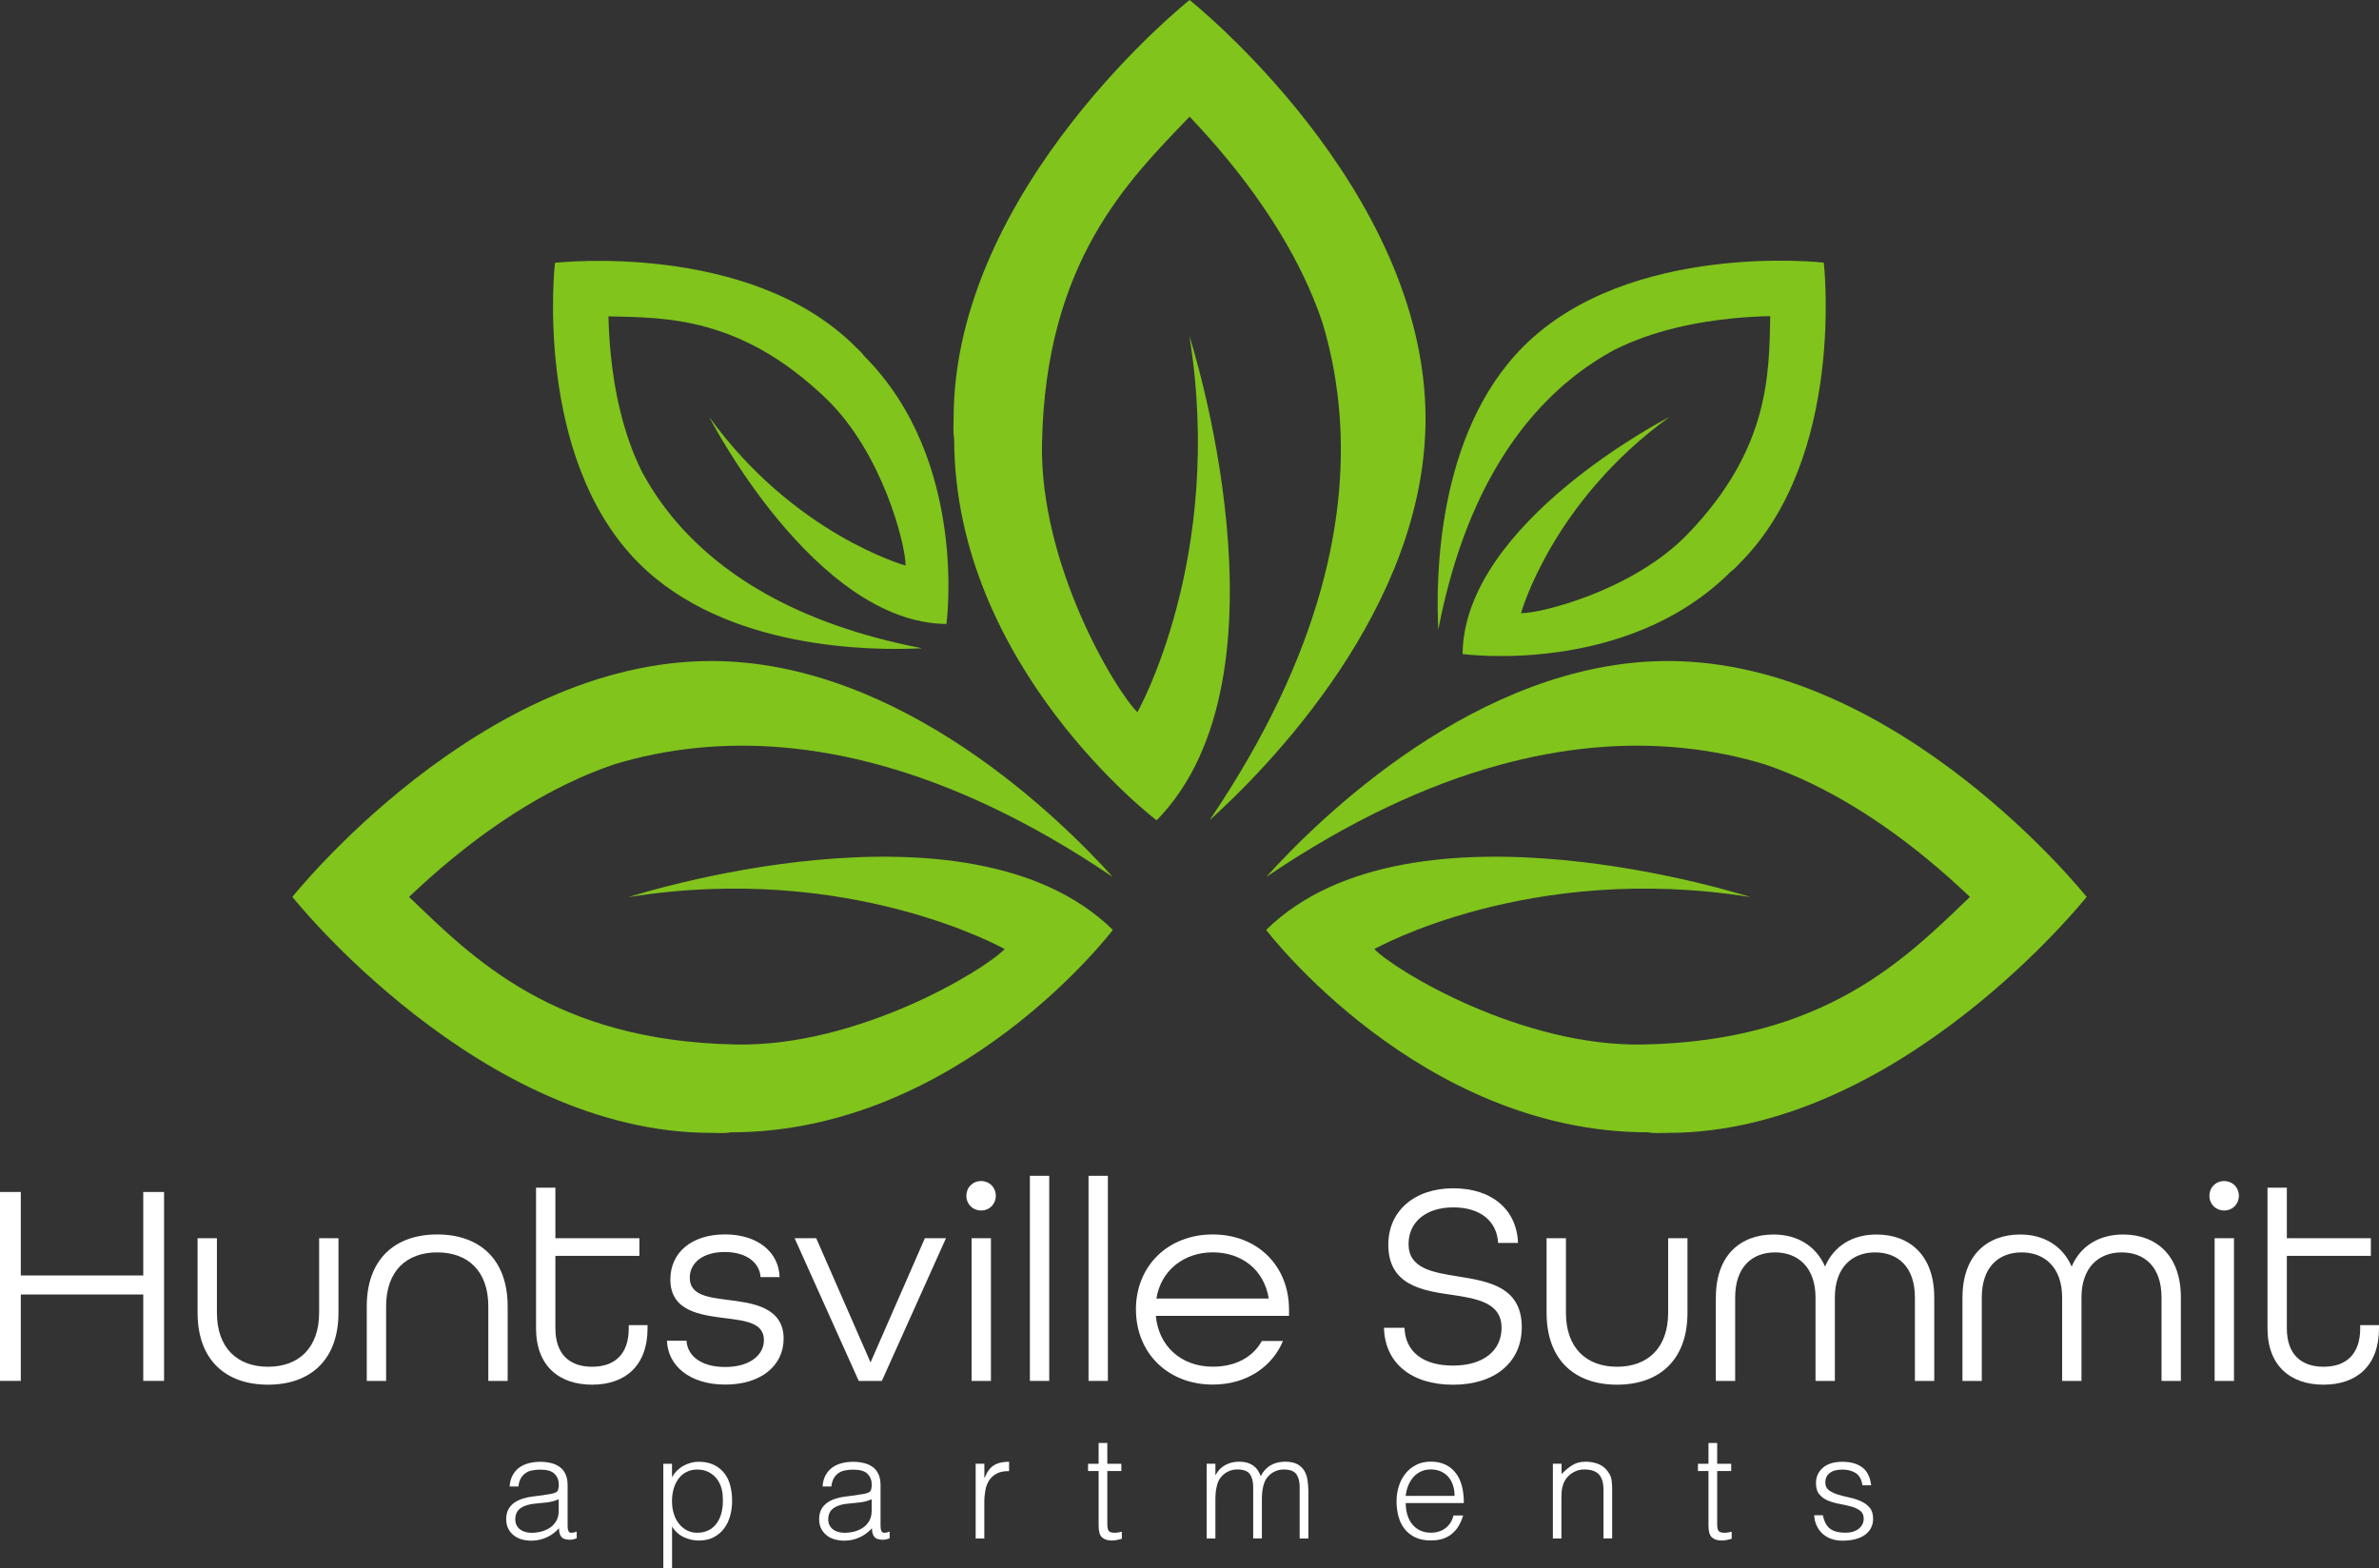 <?xml version="1.0" encoding="UTF-8"?>
<svg id="Layer_1" data-name="Layer 1" xmlns="http://www.w3.org/2000/svg" viewBox="0 0 473.45 312.1">
  <rect x="0" y="0" width="473.45" height="312.1" fill="#333333" stroke="none"/>
  <defs>
    <style>
      .cls-1 {
        fill: #80c41c;
      }

      .cls-2 {
        fill: #fff;
      }
    </style>
  </defs>
  <g>
    <path class="cls-2" d="M0,237.26h4.14v16.61h24.37v-16.61h4.14v37.59h-4.14v-17.19H4.14v17.19H0v-37.59h0Z"/>
    <path class="cls-2" d="M39.32,261.29v-14.83h3.85v14.83c0,6.96,4.02,10.75,10.17,10.75s10.17-3.79,10.17-10.75v-14.83h3.85v14.83c0,9.42-5.63,14.32-14.02,14.32s-14.02-4.88-14.02-14.32Z"/>
    <path class="cls-2" d="M72.99,260.03c0-9.42,5.63-14.32,14.02-14.32s14.02,4.88,14.02,14.32v14.83h-3.85v-14.83c0-7.02-4.02-10.75-10.17-10.75s-10.17,3.74-10.17,10.75v14.83h-3.85v-14.83h0Z"/>
    <path class="cls-2" d="M106.68,264.4v-28h3.85v10.06h16.72v3.51h-16.72v14.43c0,5.18,2.87,7.64,7.3,7.64s7.3-2.42,7.3-7.64v-.64h3.74v.64c0,7.47-4.48,11.21-11.04,11.21s-11.15-3.74-11.15-11.21Z"/>
    <path class="cls-2" d="M132.72,266.86h3.91c.17,3.04,2.93,5.23,7.7,5.23s7.7-2.3,7.7-5.35c0-3.45-3.62-3.85-7.7-4.37-5.12-.64-10.92-1.44-10.92-7.7,0-5.35,4.2-8.97,10.87-8.97s10.75,3.68,10.87,8.5h-3.79c-.17-2.82-2.76-5-7.13-5s-6.96,2.18-6.96,5.12c0,3.51,3.68,3.91,7.7,4.43,4.43.58,10.98,1.26,10.98,7.7,0,5.4-4.54,9.14-11.61,9.14s-11.44-3.74-11.61-8.74h.02Z"/>
    <path class="cls-2" d="M158.13,246.46h4.31l10.81,24.72,10.81-24.72h4.2l-12.76,28.4h-4.6l-12.76-28.4h0Z"/>
    <path class="cls-2" d="M192.32,238.01c0-1.67,1.26-2.93,2.93-2.93s2.93,1.26,2.93,2.93-1.26,2.93-2.93,2.93-2.93-1.26-2.93-2.93ZM193.36,246.46h3.85v28.4h-3.85v-28.4Z"/>
    <path class="cls-2" d="M204.96,234.04h3.85v40.82h-3.85v-40.82h0Z"/>
    <path class="cls-2" d="M216.63,234.04h3.85v40.82h-3.85v-40.82h0Z"/>
    <path class="cls-2" d="M226.06,260.65c0-8.62,6.32-14.94,15.29-14.94s15.18,6.32,15.18,14.94v1.26h-26.5c.52,5.92,4.94,10.12,11.32,10.12,4.48,0,7.94-1.84,9.78-5.12h4.2c-2.18,5.23-7.36,8.68-13.97,8.68-8.97,0-15.29-6.32-15.29-14.94h0ZM252.5,258.47c-.92-5.75-5.4-9.2-11.15-9.2s-10.34,3.62-11.21,9.2h22.36Z"/>
    <path class="cls-2" d="M275.43,264.28h4.08c.17,4.77,3.68,7.53,9.66,7.53s9.66-2.93,9.66-7.53c0-4.94-4.77-5.8-9.89-6.55-6.1-.86-12.65-2.01-12.65-10,0-6.67,5.18-11.21,12.93-11.21s12.65,4.31,12.88,10.87h-3.96c-.23-4.31-3.51-7.07-8.91-7.07s-8.91,2.87-8.91,7.3c0,4.83,4.71,5.63,9.83,6.44,6.1.98,12.7,2.07,12.7,10.12,0,7.02-5.4,11.44-13.68,11.44s-13.57-4.31-13.74-11.32h0Z"/>
    <path class="cls-2" d="M307.79,261.29v-14.83h3.85v14.83c0,6.96,4.02,10.75,10.17,10.75s10.17-3.79,10.17-10.75v-14.83h3.85v14.83c0,9.42-5.63,14.32-14.02,14.32s-14.02-4.88-14.02-14.32Z"/>
    <path class="cls-2" d="M341.48,258.25c0-8.45,4.94-12.53,11.5-12.53,4.6,0,8.39,2.18,10.23,6.38,1.78-4.2,5.57-6.38,10.23-6.38,6.55,0,11.5,4.09,11.5,12.53v16.61h-3.85v-16.61c0-6.04-3.34-8.97-7.94-8.97s-7.99,3.04-7.99,8.97v16.61h-3.85v-16.61c0-5.93-3.45-8.97-8.05-8.97s-7.94,2.93-7.94,8.97v16.61h-3.85v-16.61h0Z"/>
    <path class="cls-2" d="M390.56,258.25c0-8.45,4.94-12.53,11.5-12.53,4.6,0,8.39,2.18,10.23,6.38,1.78-4.2,5.57-6.38,10.23-6.38,6.55,0,11.5,4.09,11.5,12.53v16.61h-3.85v-16.61c0-6.04-3.34-8.97-7.94-8.97s-7.99,3.04-7.99,8.97v16.61h-3.85v-16.61c0-5.93-3.45-8.97-8.05-8.97s-7.94,2.93-7.94,8.97v16.61h-3.85v-16.61h0Z"/>
    <path class="cls-2" d="M439.7,238.01c0-1.67,1.26-2.93,2.93-2.93s2.93,1.26,2.93,2.93-1.26,2.93-2.93,2.93-2.93-1.26-2.93-2.93ZM440.74,246.46h3.85v28.4h-3.85v-28.4Z"/>
    <path class="cls-2" d="M451.26,264.4v-28h3.85v10.06h16.72v3.51h-16.72v14.43c0,5.18,2.87,7.64,7.3,7.64s7.3-2.42,7.3-7.64v-.64h3.74v.64c0,7.47-4.48,11.21-11.04,11.21s-11.15-3.74-11.15-11.21h0Z"/>
  </g>
  <g>
    <path class="cls-1" d="M236.74,0s-46.96,37.32-46.96,83.35c0,1.32-.14,2.64.11,3.92,0,45.46,40.29,76.01,40.29,76.01,28.4-28.91,6.53-96.38,6.53-96.38,7.08,44.06-10.35,74.85-10.35,74.85-4.37-4.26-19.46-29.32-18.99-53.48.7-36.37,17.32-52.45,29.37-65.05,2.3,2.41,4.82,5.2,7.37,8.29,7.23,8.76,14.81,20.05,19.03,32.57,1.52,4.99,2.68,10.51,3.28,16.57,2.09,21.29-3,49.08-25.71,82.62,11.33-10.21,42.99-42.12,42.99-79.93C283.7,37.32,236.74,0,236.74,0Z"/>
    <path class="cls-1" d="M58.19,178.53s37.32,46.96,83.35,46.96c1.32,0,2.64.14,3.92-.11,45.46,0,76.01-40.29,76.01-40.29-28.91-28.4-96.38-6.53-96.38-6.53,44.06-7.08,74.85,10.35,74.85,10.35-4.26,4.37-29.32,19.46-53.48,18.99-36.37-.7-52.45-17.32-65.05-29.37,2.41-2.3,5.2-4.82,8.29-7.37,8.76-7.23,20.05-14.81,32.57-19.03,4.99-1.52,10.51-2.68,16.57-3.28,21.29-2.09,49.08,3,82.62,25.71-10.21-11.33-42.12-42.99-79.93-42.99-46.03,0-83.35,46.96-83.35,46.96h.02Z"/>
    <path class="cls-1" d="M415.26,178.53s-37.32,46.96-83.35,46.96c-1.32,0-2.64.14-3.92-.11-45.46,0-76.01-40.29-76.01-40.29,28.91-28.4,96.38-6.53,96.38-6.53-44.06-7.08-74.85,10.35-74.85,10.35,4.26,4.37,29.32,19.46,53.48,18.99,36.37-.7,52.45-17.32,65.05-29.37-2.41-2.3-5.2-4.82-8.29-7.37-8.76-7.23-20.05-14.81-32.57-19.03-4.99-1.52-10.51-2.68-16.57-3.28-21.29-2.09-49.08,3-82.62,25.71,10.21-11.33,42.12-42.99,79.93-42.99,46.03,0,83.35,46.96,83.35,46.96h-.02Z"/>
    <path class="cls-1" d="M362.96,52.29s4.43,38.65-16.69,59.77c-.61.61-1.15,1.28-1.85,1.74-20.85,20.85-53.35,16.38-53.35,16.38.24-26.28,41.21-47.21,41.21-47.21-23.46,16.96-29.58,39.08-29.58,39.08,3.95.05,22.38-4.52,33.24-15.82,16.36-17.01,16.11-32,16.36-43.31-2.16.05-4.59.17-7.19.42-7.34.7-15.99,2.4-23.66,6.21-2.98,1.59-6.06,3.59-9.11,6.1-10.71,8.81-21.14,23.89-26.1,49.69-.51-9.88-.4-39.04,16.94-56.38,21.11-21.11,59.77-16.69,59.77-16.69v.02Z"/>
    <path class="cls-1" d="M110.46,52.31s38.65-4.43,59.77,16.69c.61.61,1.28,1.15,1.74,1.85,20.85,20.85,16.38,53.35,16.38,53.35-26.28-.24-47.21-41.21-47.21-41.21,16.96,23.46,39.08,29.58,39.08,29.58.05-3.95-4.52-22.38-15.82-33.24-17.01-16.36-32-16.11-43.31-16.36.05,2.16.17,4.59.42,7.19.7,7.34,2.4,15.99,6.21,23.66,1.59,2.98,3.59,6.06,6.1,9.11,8.81,10.71,23.89,21.14,49.69,26.1-9.88.51-39.04.4-56.38-16.94-21.11-21.11-16.69-59.77-16.69-59.77h.02Z"/>
  </g>
  <g>
    <path class="cls-2" d="M108.3,297.55c.32-.04.71-.09,1.17-.17.45-.08.82-.18,1.11-.31s.46-.36.53-.67.1-.61.1-.87c0-.88-.28-1.6-.84-2.17-.57-.57-1.52-.84-2.86-.84-.6,0-1.14.06-1.64.16-.5.1-.94.28-1.31.55-.37.26-.68.61-.92,1.03-.24.43-.4.98-.47,1.62h-1.75c.06-.88.26-1.63.61-2.26.34-.63.79-1.13,1.34-1.53.55-.39,1.18-.68,1.9-.86s1.48-.27,2.28-.27c.75,0,1.45.09,2.11.25.66.16,1.23.42,1.73.78.49.35.87.82,1.15,1.42s.42,1.32.42,2.18v8.11c0,.67.12,1.1.36,1.28s.72.14,1.45-.13v1.35c-.13.04-.33.09-.59.17-.26.08-.51.11-.76.11-.27,0-.53-.03-.78-.09-.28-.04-.52-.13-.69-.27s-.31-.31-.42-.52-.18-.42-.22-.66c-.04-.24-.06-.49-.06-.76-.73.81-1.56,1.42-2.5,1.84s-1.95.64-3.04.64c-.65,0-1.28-.09-1.89-.26s-1.14-.44-1.59-.81c-.46-.36-.82-.81-1.09-1.34s-.4-1.16-.4-1.89c0-2.53,1.74-4.02,5.21-4.48l2.39-.31h-.02ZM111.2,298.42c-.73.3-1.47.51-2.21.61-.75.09-1.5.17-2.24.23-1.32.09-2.35.39-3.09.89s-1.11,1.25-1.11,2.27c0,.46.09.85.27,1.19s.42.62.72.83c.29.22.64.38,1.03.49.39.1.79.16,1.19.16.69,0,1.36-.09,2.01-.26s1.23-.44,1.74-.79c.51-.35.91-.81,1.22-1.35.3-.55.46-1.19.46-1.94v-2.33h0Z"/>
    <path class="cls-2" d="M133.74,312.1h-1.73v-20.75h1.73v2.62h.06c.25-.47.57-.91.97-1.29.39-.38.82-.7,1.29-.95.47-.25.96-.44,1.45-.58.5-.13.99-.2,1.47-.2,1.2,0,2.23.2,3.07.61.84.4,1.54.96,2.09,1.65.55.7.94,1.53,1.19,2.48.25.96.37,1.98.37,3.07,0,1.03-.13,2.03-.4,2.99-.27.96-.67,1.79-1.22,2.51-.55.72-1.23,1.29-2.07,1.73s-1.82.64-2.95.64c-1.05,0-2.07-.24-3.03-.7-.97-.47-1.73-1.17-2.28-2.09v8.25h0ZM133.74,298.85c0,.84.11,1.64.34,2.4s.56,1.42,1,1.98c.43.57.96,1.01,1.58,1.35s1.33.5,2.11.5c.88,0,1.65-.18,2.31-.53s1.2-.83,1.62-1.45.73-1.33.92-2.14c.19-.82.27-1.69.23-2.63,0-.94-.13-1.76-.39-2.48s-.62-1.33-1.08-1.82c-.46-.5-1-.87-1.61-1.14-.62-.26-1.28-.39-2.01-.39-.81,0-1.53.16-2.15.49-.64.32-1.16.77-1.58,1.34-.42.57-.74,1.23-.97,2.01-.22.78-.33,1.61-.33,2.51h0Z"/>
    <path class="cls-2" d="M170.58,297.55c.32-.04.71-.09,1.17-.17.45-.08.82-.18,1.11-.31s.46-.36.53-.67c.07-.31.1-.61.1-.87,0-.88-.28-1.6-.84-2.17-.57-.57-1.52-.84-2.86-.84-.6,0-1.14.06-1.64.16-.5.1-.94.28-1.31.55-.37.26-.68.61-.92,1.03-.24.43-.4.98-.47,1.62h-1.75c.06-.88.26-1.63.61-2.26.34-.63.79-1.13,1.34-1.53.55-.39,1.18-.68,1.9-.86s1.48-.27,2.28-.27c.75,0,1.45.09,2.11.25s1.23.42,1.73.78c.49.35.87.82,1.15,1.42.27.6.42,1.32.42,2.18v8.11c0,.67.12,1.1.36,1.28s.72.14,1.45-.13v1.35c-.13.04-.33.09-.59.17-.26.08-.51.11-.76.11-.27,0-.53-.03-.78-.09-.28-.04-.52-.13-.69-.27s-.31-.31-.42-.52-.18-.42-.22-.66c-.04-.24-.06-.49-.06-.76-.73.81-1.56,1.42-2.5,1.84s-1.95.64-3.04.64c-.65,0-1.28-.09-1.89-.26s-1.14-.44-1.59-.81c-.46-.36-.82-.81-1.09-1.34s-.4-1.16-.4-1.89c0-2.53,1.74-4.02,5.21-4.48l2.39-.31h-.02ZM173.48,298.42c-.73.3-1.47.51-2.21.61-.75.09-1.5.17-2.24.23-1.32.09-2.35.39-3.09.89s-1.11,1.25-1.11,2.27c0,.46.09.85.27,1.19s.42.62.72.83c.29.22.64.38,1.03.49.39.1.79.16,1.19.16.69,0,1.36-.09,2.01-.26s1.23-.44,1.74-.79c.51-.35.91-.81,1.22-1.35.3-.55.46-1.19.46-1.94v-2.33h0Z"/>
    <path class="cls-2" d="M195.9,306.23h-1.73v-14.89h1.73v2.79h.06c.47-1.19,1.1-2.02,1.85-2.48.76-.47,1.75-.7,3.01-.7v1.87c-.98-.02-1.78.13-2.42.46s-1.14.77-1.51,1.32c-.37.56-.64,1.21-.78,1.97-.14.76-.22,1.55-.22,2.37v7.3h0Z"/>
    <path class="cls-2" d="M223.26,306.29c-.21.04-.49.1-.83.2s-.73.14-1.15.14c-.86,0-1.52-.22-1.97-.64s-.67-1.2-.67-2.31v-10.89h-2.1v-1.44h2.1v-4.14h1.73v4.14h2.79v1.44h-2.79v10.2c0,.36,0,.68.03.95s.08.49.17.66c.09.17.25.29.45.37.2.08.48.11.84.11.23,0,.46-.02.7-.06s.47-.09.7-.14v1.41h0Z"/>
    <path class="cls-2" d="M241.88,306.23h-1.73v-14.89h1.73v2.24h.06c.44-.86,1.07-1.52,1.9-1.97.82-.45,1.73-.67,2.7-.67.69,0,1.27.08,1.75.23.47.15.88.36,1.22.62.33.26.62.56.83.9s.41.72.56,1.12c.5-.98,1.17-1.7,2-2.17.83-.47,1.78-.7,2.86-.7,1.01,0,1.82.17,2.43.5.61.33,1.07.78,1.39,1.32.32.55.54,1.18.64,1.89s.16,1.44.16,2.18v9.4h-1.73v-10.29c0-1.07-.23-1.92-.67-2.53-.46-.62-1.29-.92-2.51-.92-.64,0-1.24.14-1.82.42-.59.27-1.1.7-1.54,1.28-.19.25-.35.54-.47.87s-.23.68-.3,1.05c-.08.36-.13.73-.16,1.09s-.05.7-.05,1v8.02h-1.73v-10.29c0-1.07-.23-1.92-.67-2.53-.45-.62-1.29-.92-2.51-.92-.64,0-1.24.14-1.82.42-.59.27-1.1.7-1.54,1.28-.19.25-.35.54-.47.87s-.23.68-.3,1.05c-.08.36-.13.73-.16,1.09s-.05.7-.05,1v8.04Z"/>
    <path class="cls-2" d="M279.76,299.19c0,.81.1,1.56.31,2.28s.52,1.34.94,1.87c.41.53.94.95,1.56,1.26s1.36.47,2.18.47c1.13,0,2.1-.29,2.9-.89s1.34-1.44,1.61-2.53h1.92c-.21.71-.49,1.37-.83,1.97-.34.61-.78,1.13-1.29,1.58s-1.13.8-1.84,1.05c-.71.25-1.54.37-2.47.37-1.19,0-2.21-.2-3.07-.61s-1.57-.96-2.12-1.65c-.56-.7-.97-1.53-1.23-2.47s-.4-1.97-.4-3.06.16-2.11.47-3.07c.31-.96.77-1.79,1.35-2.51s1.3-1.28,2.14-1.7,1.8-.62,2.87-.62c2.05,0,3.66.7,4.83,2.11,1.17,1.41,1.74,3.45,1.73,6.13h-11.56ZM289.48,297.75c0-.73-.1-1.41-.3-2.06s-.5-1.19-.89-1.67c-.39-.46-.88-.84-1.48-1.12-.6-.27-1.27-.42-2.04-.42s-1.44.14-2.03.43c-.59.28-1.08.67-1.5,1.15-.41.48-.74,1.03-1,1.67-.25.64-.41,1.3-.49,2.01h9.73Z"/>
    <path class="cls-2" d="M310.77,306.23h-1.73v-14.89h1.73v2.07c.69-.73,1.4-1.32,2.14-1.78.74-.46,1.62-.69,2.65-.69.92,0,1.77.16,2.56.47.79.31,1.45.86,1.98,1.65.36.54.58,1.09.64,1.65.07.57.1,1.16.1,1.76v9.75h-1.73v-9.72c0-1.34-.29-2.35-.89-3.01-.6-.67-1.58-1-2.96-1-.54,0-1.02.09-1.47.25-.44.16-.83.38-1.19.64-.35.27-.65.58-.91.92-.25.34-.44.71-.58,1.09-.17.48-.27.94-.31,1.37-.04.45-.06.92-.06,1.44v8.02h0Z"/>
    <path class="cls-2" d="M344.63,306.29c-.21.04-.49.1-.83.2-.34.09-.73.14-1.15.14-.86,0-1.52-.22-1.97-.64s-.67-1.2-.67-2.31v-10.89h-2.1v-1.44h2.1v-4.14h1.73v4.14h2.79v1.44h-2.79v10.2c0,.36,0,.68.03.95s.08.49.17.66c.09.17.25.29.45.37.2.08.48.11.84.11.23,0,.46-.02.7-.06s.47-.09.7-.14v1.41h0Z"/>
    <path class="cls-2" d="M362.76,301.57c.27,1.28.75,2.19,1.45,2.71.7.53,1.7.79,3.01.79.64,0,1.18-.08,1.64-.23.46-.15.83-.36,1.14-.62.29-.26.52-.55.67-.87.15-.32.23-.67.23-1.03,0-.73-.24-1.27-.7-1.62-.47-.35-1.06-.64-1.76-.83-.71-.2-1.48-.37-2.29-.52-.82-.14-1.59-.36-2.29-.64-.71-.28-1.3-.7-1.76-1.23-.47-.54-.7-1.29-.7-2.27,0-1.24.46-2.27,1.37-3.06s2.2-1.19,3.87-1.19,2.92.36,3.93,1.08c1,.72,1.61,1.92,1.82,3.6h-1.75c-.15-1.15-.59-1.96-1.31-2.43s-1.62-.7-2.71-.7-1.92.24-2.5.7c-.58.47-.86,1.09-.86,1.86,0,.67.24,1.19.7,1.54.47.35,1.06.64,1.76.86.71.22,1.48.42,2.3.59s1.59.42,2.29.73c.71.31,1.3.74,1.76,1.28.47.54.7,1.28.7,2.24,0,.71-.15,1.34-.46,1.89-.3.55-.73,1-1.26,1.37-.54.36-1.18.64-1.92.82-.74.18-1.55.27-2.43.27s-1.66-.13-2.34-.39-1.26-.62-1.74-1.08c-.48-.46-.85-1-1.12-1.61-.27-.62-.42-1.27-.46-1.98h1.75,0Z"/>
  </g>
</svg>